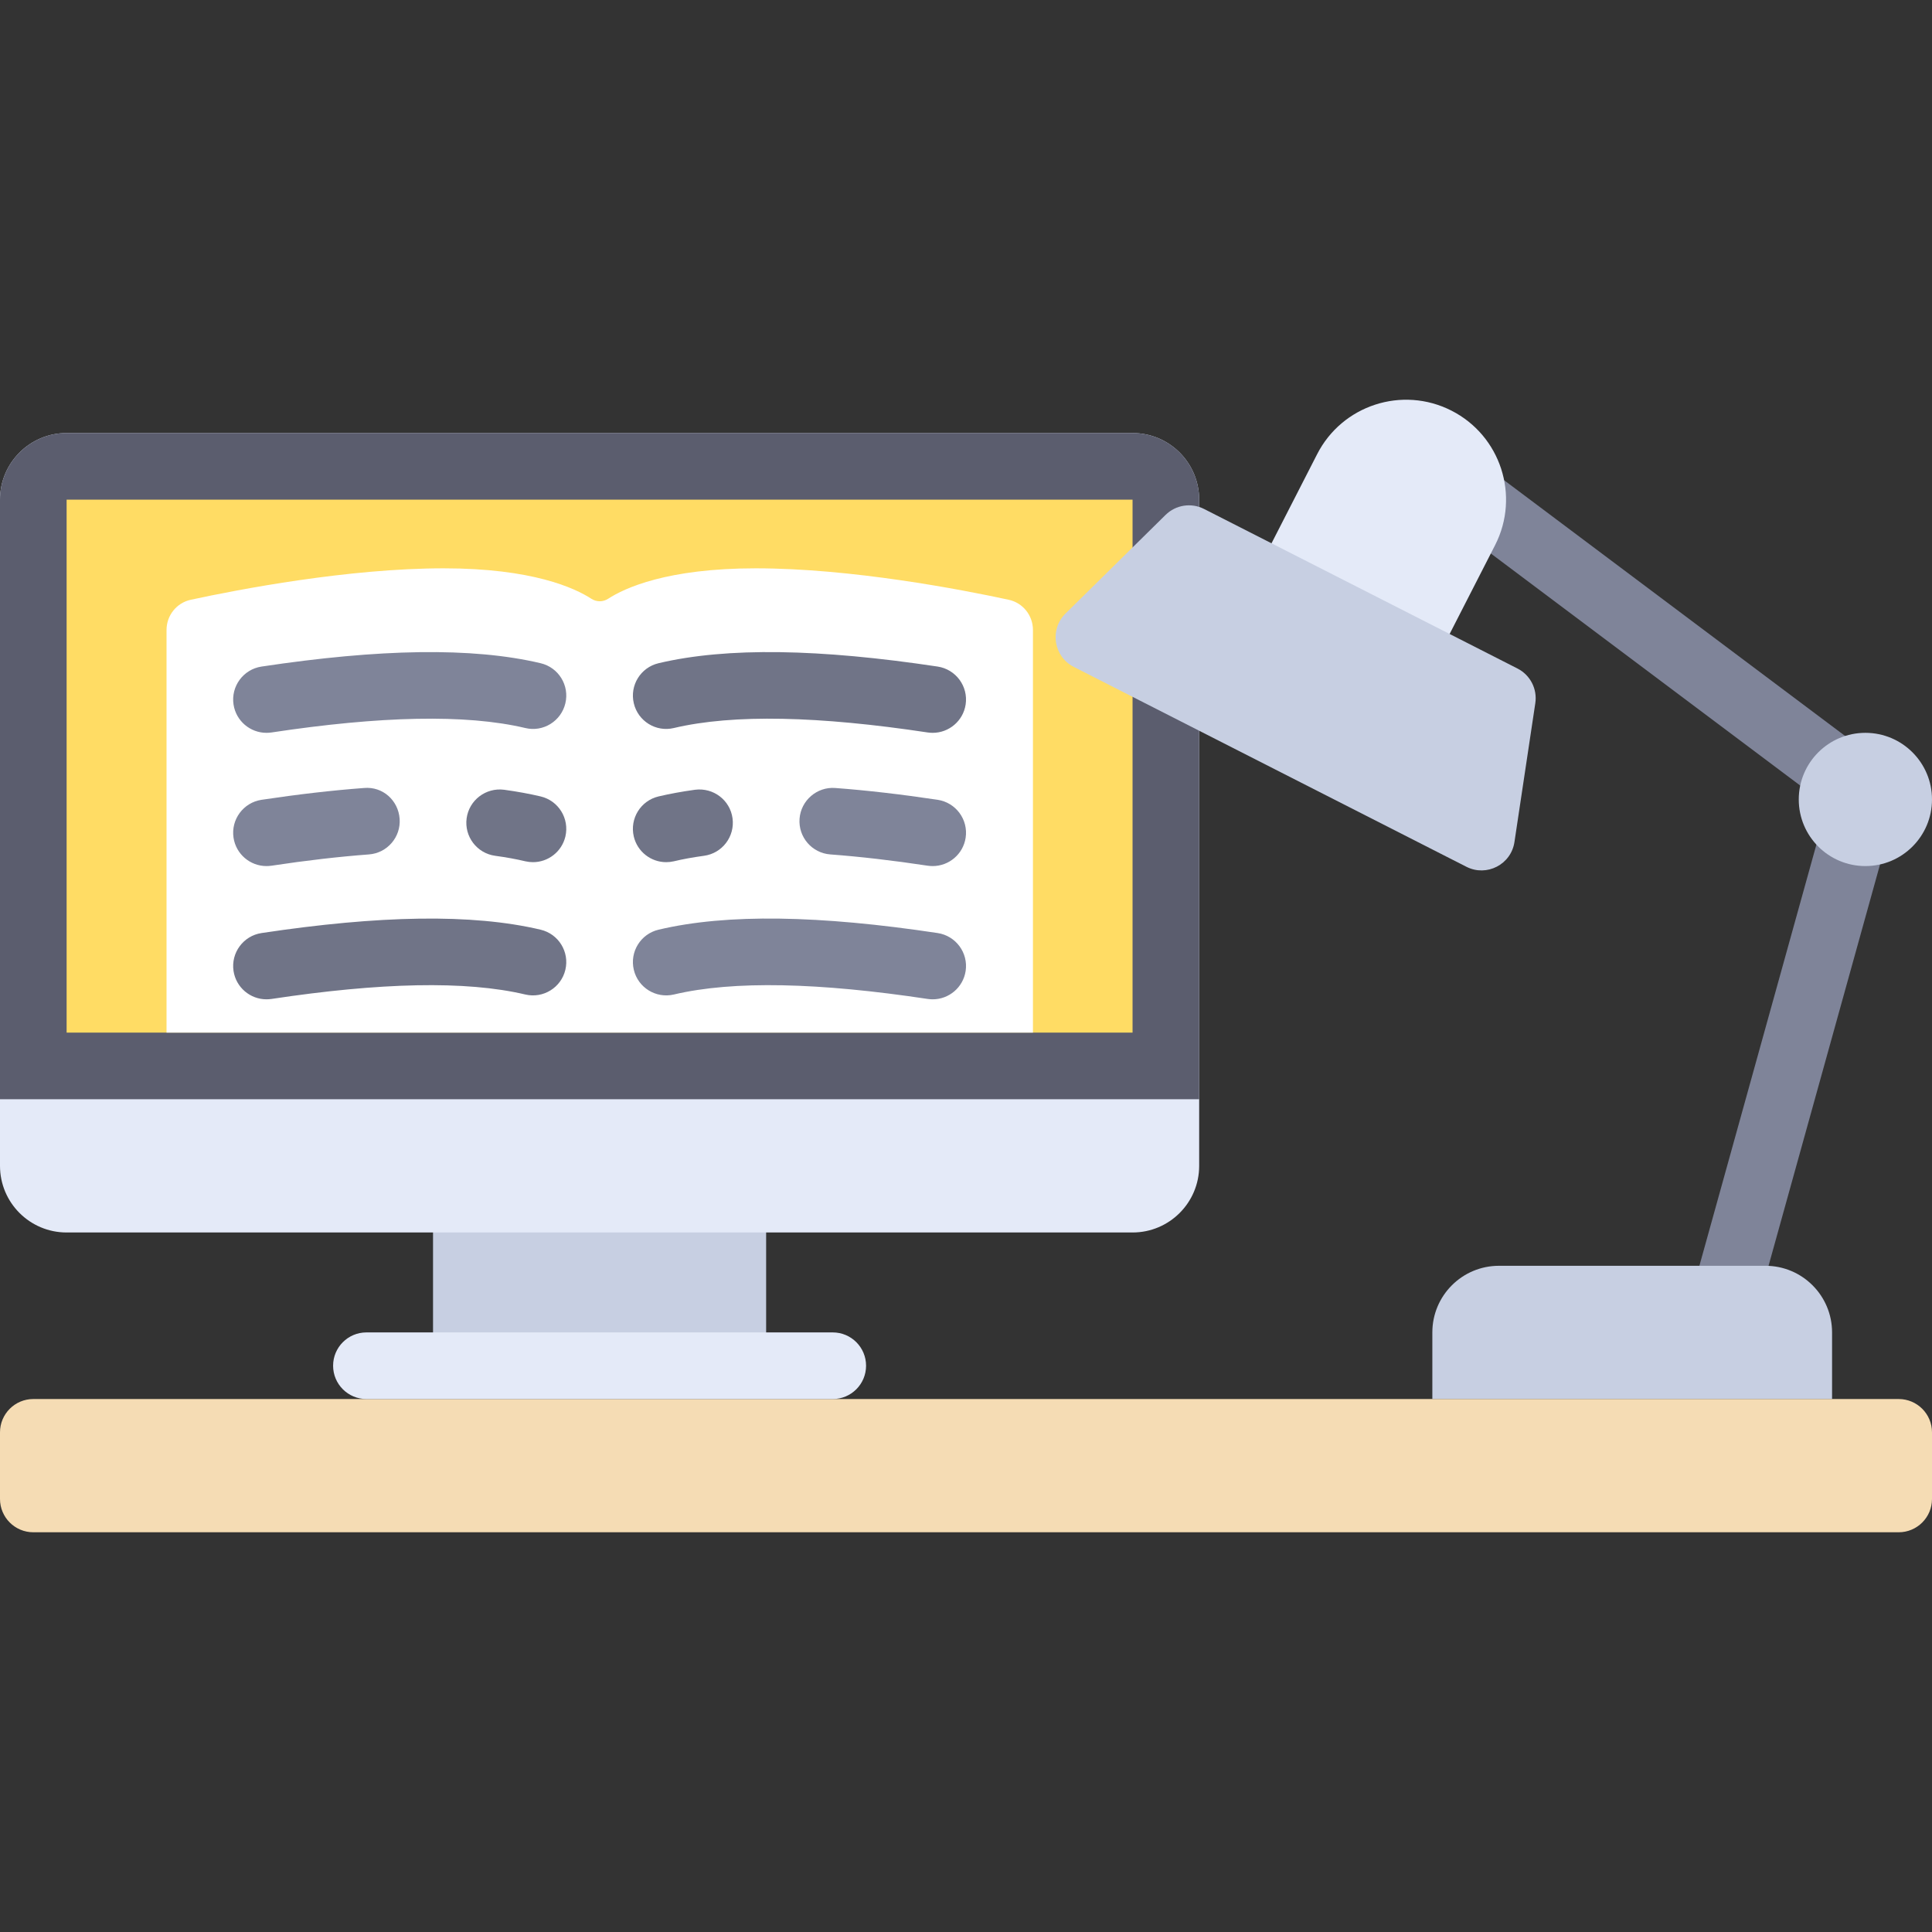 <?xml version="1.0" encoding="iso-8859-1"?>
<!-- Uploaded to: SVG Repo, www.svgrepo.com, Generator: SVG Repo Mixer Tools -->
<svg version="1.1" id="Layer_1" xmlns="http://www.w3.org/2000/svg" xmlns:xlink="http://www.w3.org/1999/xlink" 
	 viewBox="0 0 512 512" xml:space="preserve">
<rect x="0" y="0" width="512" height="512" fill="#333333" stroke="none"/>
<rect x="114.759" y="317.793" style="fill:#C7CFE2;" width="88.276" height="44.138"/>
<path style="fill:#E4EAF8;" d="M300.138,326.621H17.655C7.904,326.621,0,318.717,0,308.965V132.414
	c0-9.751,7.904-17.655,17.655-17.655h282.483c9.751,0,17.655,7.904,17.655,17.655v176.552
	C317.793,318.717,309.889,326.621,300.138,326.621z"/>
<path style="fill:#7F8499;" d="M499.634,203.034l-105.931-79.448l-10.586,14.121l101.103,75.832l-35.826,128.97h18.329
	l36.125-130.051C503.823,208.957,502.548,205.216,499.634,203.034z"/>
<path style="fill:#5B5D6E;" d="M300.138,114.759H17.655C7.904,114.759,0,122.663,0,132.414V291.31h317.793V132.414
	C317.793,122.664,309.889,114.759,300.138,114.759z"/>
<rect x="17.655" y="132.414" style="fill:#FFDC64;" width="282.483" height="141.241"/>
<path style="fill:#FFFFFF;" d="M273.741,273.655V166.952c0-3.857-2.659-7.196-6.428-8.01c-12.632-2.727-41.674-8.331-67.046-8.331
	c-23.521,0-34.749,5.24-39.08,8.052c-1.396,0.906-3.102,0.906-4.498,0c-4.331-2.812-15.559-8.052-39.079-8.052
	c-25.37,0-54.412,5.603-67.046,8.331c-3.769,0.814-6.429,4.153-6.429,8.01v106.703H273.741z"/>
<path style="fill:#707487;" d="M247.181,194.207c-0.439,0-0.879-0.034-1.327-0.095c-28.724-4.337-51.448-4.922-67.267-1.181
	c-4.733,1.146-9.508-1.811-10.621-6.552c-1.129-4.742,1.811-9.5,6.552-10.621c18.182-4.301,42.802-3.81,73.974,0.888
	c4.819,0.733,8.138,5.233,7.414,10.051C255.242,191.069,251.474,194.207,247.181,194.207z"/>
<path style="fill:#7F8499;" d="M247.181,264.828c-0.439,0-0.879-0.034-1.327-0.095c-28.724-4.337-51.448-4.922-67.267-1.181
	c-4.733,1.121-9.508-1.811-10.621-6.552c-1.129-4.742,1.811-9.5,6.552-10.621c18.182-4.31,42.802-3.81,73.974,0.888
	c4.819,0.733,8.138,5.233,7.414,10.051C255.242,261.689,251.474,264.828,247.181,264.828z"/>
<path style="fill:#707487;" d="M176.543,228.483c-4,0-7.62-2.733-8.586-6.802c-1.112-4.742,1.818-9.5,6.569-10.621
	c2.845-0.664,6.051-1.276,9.664-1.768c4.871-0.621,9.284,2.741,9.94,7.561c0.655,4.836-2.733,9.284-7.561,9.94
	c-2.991,0.405-5.646,0.897-7.991,1.457C177.897,228.405,177.216,228.483,176.543,228.483z"/>
<g>
	<path style="fill:#7F8499;" d="M247.181,229.517c-0.439,0-0.879-0.034-1.327-0.095c-9.207-1.397-17.888-2.397-25.818-2.991
		c-4.862-0.362-8.509-4.595-8.147-9.457c0.362-4.862,4.638-8.518,9.457-8.147c8.371,0.621,17.5,1.681,27.147,3.129
		c4.819,0.733,8.138,5.233,7.414,10.051C255.242,226.379,251.474,229.517,247.181,229.517z"/>
	<path style="fill:#7F8499;" d="M70.612,194.207c-4.294,0-8.061-3.138-8.724-7.509c-0.724-4.819,2.595-9.319,7.414-10.051
		c31.172-4.69,55.801-5.19,73.974-0.888c4.742,1.121,7.681,5.879,6.552,10.621c-1.121,4.742-5.897,7.699-10.621,6.552
		c-15.819-3.742-38.535-3.155-67.267,1.181C71.491,194.173,71.052,194.207,70.612,194.207z"/>
</g>
<g>
	<path style="fill:#707487;" d="M70.612,264.828c-4.294,0-8.061-3.138-8.724-7.509c-0.724-4.819,2.595-9.319,7.414-10.051
		c31.172-4.69,55.801-5.19,73.974-0.888c4.742,1.121,7.681,5.879,6.552,10.621c-1.121,4.742-5.897,7.672-10.621,6.552
		c-15.819-3.742-38.535-3.155-67.267,1.181C71.491,264.793,71.052,264.828,70.612,264.828z"/>
	<path style="fill:#707487;" d="M141.25,228.483c-0.672,0-1.354-0.077-2.035-0.233c-2.345-0.561-5-1.052-7.991-1.457
		c-4.828-0.655-8.215-5.103-7.561-9.94c0.664-4.819,5.086-8.181,9.94-7.561c3.612,0.491,6.819,1.103,9.664,1.768
		c4.75,1.121,7.681,5.879,6.569,10.621C148.871,225.741,145.25,228.483,141.25,228.483z"/>
</g>
<path style="fill:#7F8499;" d="M70.612,229.517c-4.294,0-8.061-3.138-8.724-7.509c-0.724-4.819,2.595-9.319,7.414-10.051
	c9.646-1.449,18.776-2.508,27.147-3.129c4.991-0.457,9.095,3.285,9.457,8.147c0.362,4.862-3.285,9.095-8.147,9.457
	c-7.932,0.595-16.612,1.594-25.818,2.991C71.491,229.483,71.052,229.517,70.612,229.517z"/>
<g>
	<path style="fill:#C7CFE2;" d="M467.862,335.448h-70.621c-9.75,0-17.655,7.904-17.655,17.655v17.655h105.931v-17.655
		C485.517,343.352,477.612,335.448,467.862,335.448z"/>
	<circle style="fill:#C7CFE2;" cx="494.345" cy="211.862" r="17.655"/>
</g>
<path style="fill:#E4EAF8;" d="M384.648,108.819c-13.034-6.635-28.98-1.448-35.615,11.586l-25.475,49.773l47.201,24.029
	l25.475-49.773C402.87,131.4,397.682,115.454,384.648,108.819z"/>
<path style="fill:#C7CFE2;" d="M388.61,229.704l-104.041-52.964c-5.369-2.733-6.483-9.924-2.191-14.154l26.508-26.127
	c2.706-2.667,6.815-3.304,10.201-1.58l83.062,42.284c3.387,1.724,5.289,5.421,4.725,9.178l-5.53,36.808
	C400.45,229.107,393.981,232.437,388.61,229.704z"/>
<path style="fill:#F5DCB4;" d="M503.172,406.069H8.828c-4.875,0-8.828-3.953-8.828-8.828v-17.655c0-4.875,3.953-8.828,8.828-8.828
	h494.345c4.875,0,8.828,3.953,8.828,8.828v17.655C512,402.116,508.047,406.069,503.172,406.069z"/>
<path style="fill:#E4EAF8;" d="M220.69,370.759H97.103c-4.875,0-8.828-3.953-8.828-8.828l0,0c0-4.875,3.953-8.828,8.828-8.828
	H220.69c4.875,0,8.828,3.953,8.828,8.828l0,0C229.517,366.806,225.565,370.759,220.69,370.759z"/>
</svg>